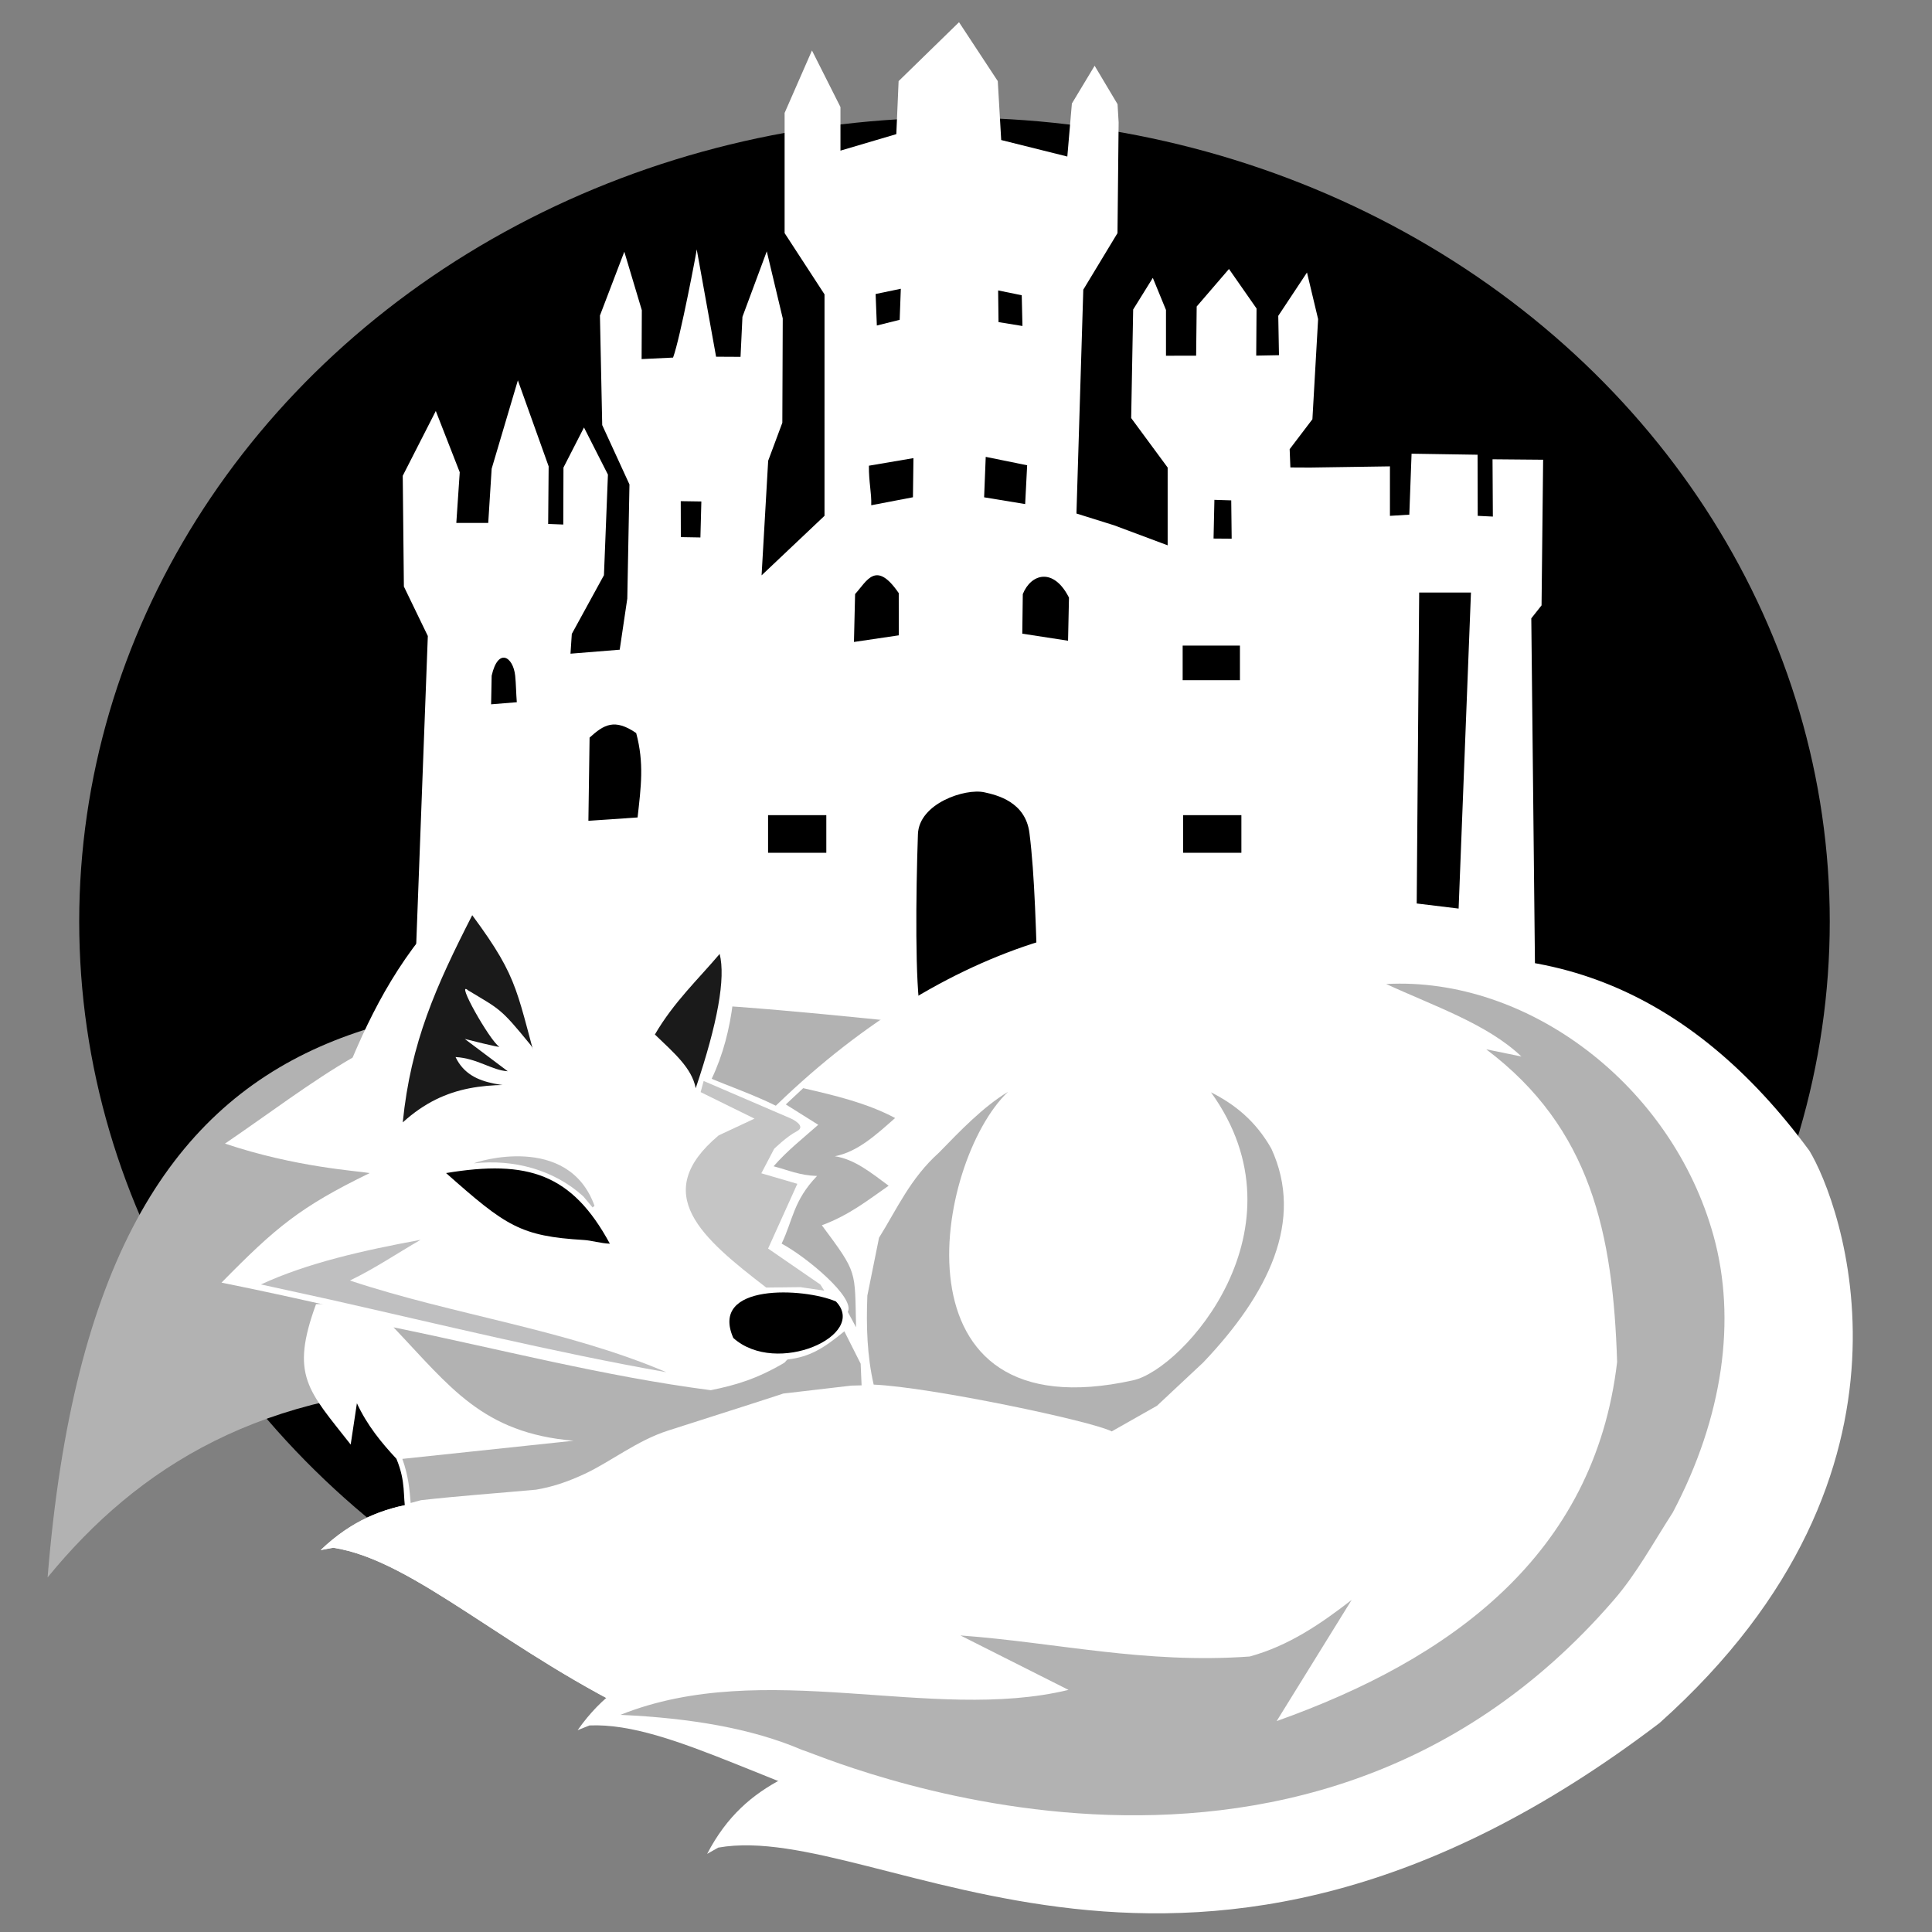 <?xml version="1.0" encoding="UTF-8" standalone="no"?>
<!-- Created with Inkscape (http://www.inkscape.org/) -->

<svg
   width="512"
   height="512"
   viewBox="0 0 135.467 135.467"
   version="1.1"
   id="svg1"
   xml:space="preserve"
   inkscape:version="1.4.2 (f4327f4, 2025-05-13)"
   sodipodi:docname="castle_logo.svg"
   xmlns:inkscape="http://www.inkscape.org/namespaces/inkscape"
   xmlns:sodipodi="http://sodipodi.sourceforge.net/DTD/sodipodi-0.dtd"
   xmlns="http://www.w3.org/2000/svg"
   xmlns:svg="http://www.w3.org/2000/svg"><rect x="0" y="0" width="135.467" height="135.467" fill="#808080" stroke="none"/><sodipodi:namedview
     id="namedview1"
     pagecolor="#ffffff"
     bordercolor="#000000"
     borderopacity="0.25"
     inkscape:showpageshadow="2"
     inkscape:pageopacity="0.0"
     inkscape:pagecheckerboard="0"
     inkscape:deskcolor="#d1d1d1"
     inkscape:document-units="mm"
     inkscape:zoom="7.4"
     inkscape:cx="154.52703"
     inkscape:cy="130.06757"
     inkscape:window-width="2256"
     inkscape:window-height="1398"
     inkscape:window-x="-11"
     inkscape:window-y="-11"
     inkscape:window-maximized="1"
     inkscape:current-layer="layer2"
     showguides="true"
     showgrid="false" /><defs
     id="defs1" /><g
     inkscape:groupmode="layer"
     id="layer2"
     inkscape:label="Base"
     style="display:inline;opacity:1"><ellipse
       style="fill:#000000;stroke:none;stroke-width:0.879;stroke-dasharray:none"
       id="path22"
       cx="66.926"
       cy="64.615"
       rx="61.372"
       ry="56.367" /><path
       style="fill:#ffffff;stroke:none;stroke-width:1.587;stroke-dasharray:none"
       d="m 28.879,74.336 1.119,-29.74 -1.679,-3.47 -0.08,-7.765 2.318,-4.544 1.679,4.296 -0.24,3.552 h 2.238 l 0.24,-3.8 1.838,-6.196 2.158,6.031 -0.034,4.038 1.06,0.041 0.013,-3.996 1.439,-2.809 1.679,3.304 -0.205,5.191 -0.074,1.862 -2.254,4.118 -0.092,1.386 3.451,-0.279 0.532,-3.584 0.152,-8.003 -1.91,-4.162 -0.16,-7.683 1.709,-4.473 1.228,4.102 -0.015,3.426 2.206,-0.106 c 0.509,-1.381 1.669,-7.531 1.659,-7.585 -0.01,-0.054 1.357,7.524 1.357,7.524 l 1.714,0.009 0.134,-2.805 1.706,-4.593 1.12,4.702 -0.029,7.318 -0.993,2.664 -0.462,8.036 4.412,-4.174 V 20.64 l -2.798,-4.296 V 7.918 l 1.918,-4.378 1.998,3.965 v 3.057 l 3.917,-1.157 0.16,-3.717 4.236,-4.131 2.718,4.131 0.24,4.131 4.636,1.157 0.32,-3.717 1.595,-2.649 1.607,2.695 0.076,1.276 -0.08,7.765 -2.398,3.965 -0.48,15.696 2.638,0.826 3.757,1.404 V 32.783 l -2.558,-3.47 0.14,-7.611 1.378,-2.219 0.923,2.251 v 3.209 l 2.114,-0.004 0.039,-3.448 2.264,-2.631 1.933,2.771 -0.023,3.304 1.596,-0.03 -0.05,-2.758 2.014,-3.04 0.78,3.267 -0.4,7.022 -1.595,2.099 0.05,1.281 1.386,0.007 5.595,-0.083 v 3.47 l 1.359,-0.083 0.158,-4.275 4.628,0.072 0.01,4.285 1.062,0.052 -0.023,-4.017 3.548,0.031 -0.111,10.213 -0.719,0.909 0.4,37.753 -79.69,-1.735 z"
       id="path6"
       sodipodi:nodetypes="ccccccccccccccccccccccccccccczccccccccccccccccccccccccccccccccccccccccccccccccccccccccccccccc" /><path
       style="display:inline;opacity:1;fill:#b2b2b2;stroke:none;stroke-width:1.587;stroke-dasharray:none;fill-opacity:1"
       d="M 63.822,71.721 86.209,104.32 32.598,97.152 C 18.418,97.356 9.692,102.833 3.338,110.604 6.884,66.697 30.459,68.275 63.822,71.721 Z"
       id="path18"
       sodipodi:nodetypes="ccccc" /><path
       style="fill:#000000;stroke:none;stroke-width:0.879;stroke-dasharray:none"
       d="m 64.564,71.096 c -0.414,-1.989 -0.347,-8.433 -0.201,-12.602 0.076,-2.168 3.319,-3.234 4.653,-2.941 0.891,0.195 2.889,0.668 3.166,2.855 0.378,2.992 0.461,6.838 0.624,12.027 z"
       id="path12"
       sodipodi:nodetypes="cssscc" /><path
       style="fill:#ffffff;stroke:none;stroke-width:1.587;stroke-dasharray:none"
       d="M 47.09,85.869 C 70.504,54.727 102.692,59.136 110.814,89.64 L 106.651,99.27 77.477,101.831 66.686,97.122 54.697,96.378 39.91,100.178 28.879,98.774 26.881,92 Z"
       id="path19"
       sodipodi:nodetypes="cccccccccc" /><path
       style="fill:#ffffff;stroke:none;stroke-width:1.587;stroke-dasharray:none"
       d="m 22.16,91.442 c -1.838,5.033 -0.543,6.051 2.429,9.847 l 0.436,-2.896 c 0.724,1.555 1.718,2.763 2.771,3.894 0.685,1.654 0.436,2.592 0.654,3.733 l 22.884,0.225 6.85,-5.535 3.518,-2.96 -3.207,-6.983 z"
       id="path23"
       sodipodi:nodetypes="cccccccccc" /><path
       style="fill:#ffffff;stroke:none;stroke-width:1.587;stroke-dasharray:none"
       d="m 15.773,80.187 c 4.968,1.666 9.274,1.911 10.149,2.065 -4.885,2.381 -6.574,3.798 -10.391,7.683 11.362,2.272 22.779,5.524 34.21,7.104 2.417,-0.448 3.718,-1.126 4.956,-1.817 l 0.719,-0.826 3.437,-1.817 c 0.678,-0.928 0.136,-2.304 -4.556,-5.204 0.669,-1.562 1.128,-3.178 2.238,-4.626 l -2.718,-0.661 c 0.087,-1.147 1.828,-2.103 2.877,-3.139 -2.033,-1.572 -4.46,-2.34 -6.794,-3.304 1.623,-3.406 1.799,-7.261 1.679,-10.987 l -9.997,5.189 c -1.566,-0.522 -2.65,-0.018 -3.761,0.165 -0.845,-2.918 -2.387,-4.911 -4.855,-7.929 -4.223,3.757 -6.497,7.965 -8.243,12.074 -2.874,1.652 -5.917,3.969 -8.95,6.031 z"
       id="path1"
       sodipodi:nodetypes="ccccccccccccccccccc" /><path
       style="fill:#000000;stroke:none;stroke-width:1.587;stroke-dasharray:none"
       d="m 31.277,82.252 c 5.744,-0.954 8.829,0.053 11.485,4.952 -0.628,-0.018 -1.289,-0.227 -1.814,-0.258 -4.464,-0.267 -5.472,-0.973 -9.671,-4.694 z"
       id="path2"
       sodipodi:nodetypes="ccsc" /><path
       style="fill:#000000;stroke:none;stroke-width:1.587;stroke-dasharray:none"
       d="m 51.419,93.817 c 3.039,2.717 9.47,-0.208 7.194,-2.561 -2.211,-0.965 -8.903,-1.307 -7.194,2.561 z"
       id="path3"
       sodipodi:nodetypes="ccc" /><path
       style="fill:#1a1a1a;stroke:none;stroke-width:1.587;stroke-dasharray:none"
       d="m 38.071,76.139 c -1.918,-6.676 -1.537,-7.336 -4.96,-11.968 -2.532,4.961 -4.308,8.898 -4.871,14.529 3.052,-2.772 6.105,-2.744 9.831,-2.561 z"
       id="path4"
       sodipodi:nodetypes="cccc" /><path
       style="fill:#ffffff;fill-opacity:1;stroke:none;stroke-width:0.887;stroke-dasharray:none"
       d="m 37.148,73.202 c -2.06,-2.523 -2.083,-2.411 -4.319,-3.757 -0.945,-0.822 1.514,3.523 2.166,3.94 0.198,0.127 -2.407,-0.537 -2.407,-0.537 l 3.015,2.265 c -1.093,-0.055 -2.148,-0.915 -3.661,-0.995 1.116,2.342 3.979,1.834 6.283,2.356 0.203,-0.012 -0.152,-1.047 -0.152,-1.047 -0.308,-0.742 -0.45,-1.655 -0.925,-2.226 z"
       id="path24"
       sodipodi:nodetypes="ccscccscc" /><path
       style="fill:#1a1a1a;stroke:none;stroke-width:1.587;stroke-dasharray:none"
       d="m 45.919,72.536 c 1.326,-2.271 2.998,-3.827 4.542,-5.649 0.426,1.705 -0.138,4.841 -1.679,9.418 -0.268,-1.416 -1.52,-2.476 -2.863,-3.768 z"
       id="path5"
       sodipodi:nodetypes="cccc" /><path
       style="fill:#000000;stroke:none;stroke-width:0.879;stroke-dasharray:none"
       d="m 41.257,57.551 0.083,-5.832 c 1.002,-0.911 1.751,-1.36 3.268,-0.319 0.569,2.118 0.334,3.787 0.098,5.918 z"
       id="path7"
       sodipodi:nodetypes="ccccc" /><path
       style="fill:#000000;stroke:none;stroke-width:0.879;stroke-dasharray:none"
       d="m 34.435,49.385 0.039,-2.006 c 0.452,-2.001 1.509,-1.341 1.65,0.004 0.059,0.566 0.063,1.243 0.113,1.855 z"
       id="path8"
       sodipodi:nodetypes="ccscc" /><path
       style="fill:#000000;stroke:none;stroke-width:0.879;stroke-dasharray:none"
       d="m 47.739,37.661 -0.007,-2.521 1.445,0.022 -0.066,2.523 z"
       id="path9"
       sodipodi:nodetypes="ccccc" /><path
       style="fill:#000000;stroke:none;stroke-width:0.879;stroke-dasharray:none"
       d="m 59.877,45.013 0.08,-3.359 c 0.829,-0.904 1.451,-2.417 3.061,-0.065 l 0.003,2.959 z"
       id="path10"
       sodipodi:nodetypes="ccccc" /><path
       style="fill:#000000;stroke:none;stroke-width:0.879;stroke-dasharray:none"
       d="m 71.68,44.431 0.036,-2.775 c 0.571,-1.427 2.153,-1.896 3.238,0.247 l -0.065,3.023 z"
       id="path11"
       sodipodi:nodetypes="ccccc" /><path
       style="fill:#000000;stroke:none;stroke-width:0.879;stroke-dasharray:none"
       d="m 61.482,22.824 -0.086,-2.209 1.767,-0.368 -0.08,2.178 z"
       id="path13"
       sodipodi:nodetypes="ccccc" /><path
       style="fill:#000000;stroke:none;stroke-width:0.879;stroke-dasharray:none"
       d="m 70.014,22.585 -0.027,-2.221 1.655,0.339 0.05,2.155 z"
       id="path14"
       sodipodi:nodetypes="ccccc" /><path
       style="fill:#000000;fill-opacity:1;stroke:none;stroke-width:0.879;stroke-dasharray:none"
       d="m 61.088,35.427 2.925,-0.56 0.036,-2.745 -3.123,0.532 c -0.014,1.147 0.194,1.907 0.163,2.772 z"
       id="path15"
       sodipodi:nodetypes="ccccc" /><path
       style="fill:#000000;fill-opacity:1;stroke:none;stroke-width:0.879;stroke-dasharray:none"
       d="m 69.004,34.87 0.113,-2.836 2.904,0.59 -0.139,2.72 z"
       id="path16"
       sodipodi:nodetypes="ccccc" /><path
       style="fill:#000000;stroke:none;stroke-width:0.879;stroke-dasharray:none"
       d="m 85.091,37.762 0.06,-2.714 1.18,0.037 0.031,2.687 z"
       id="path17"
       sodipodi:nodetypes="ccccc" /><path
       style="fill:#ffffff;stroke:none;stroke-width:1.587;stroke-dasharray:none"
       d="m 71.981,74.835 c -8.802,7.044 -13.111,11.464 -11.002,22.894 l 17.435,4.262 15.659,-4.484 1.862,-5.583 -5.84,-12.944 -6.179,-4.738"
       id="path20"
       sodipodi:nodetypes="ccccccc" /><path
       style="fill:#ffffff;stroke:none;stroke-width:1.587;stroke-dasharray:none"
       d="m 84.307,64.586 c 14.462,1.013 23.024,9.072 27.219,22.293 0.891,3.971 1.681,24.19 -22.866,34.616 -39.3,13.147 -53.838,-11.221 -65.297,-12.973 l -0.879,0.165 c 4.363,-4.172 8.73,-3.369 14.307,-3.707 6.062,-0.787 5.266,-3.057 13.908,-5.545 9.238,-3.568 16.457,-1.306 25.712,0.817 l -1.221,0.716 c 5.177,2.363 26.473,-19.033 7.358,-26.025"
       id="path21"
       sodipodi:nodetypes="cccccccccc" /><rect
       style="fill:#000000;fill-opacity:1;stroke:none;stroke-width:0.475;stroke-dasharray:none"
       id="rect31"
       width="4.016"
       height="2.427"
       x="82.925"
       y="45.268" /><path
       style="display:inline;opacity:1;fill:#000000;fill-opacity:1;stroke:none;stroke-width:0.475;stroke-dasharray:none"
       d="m 99.509,41.548 h 3.631 l -0.865,22.159 -2.939,-0.357 z"
       id="path32"
       sodipodi:nodetypes="ccccc" /><rect
       style="fill:#000000;fill-opacity:1;stroke:none;stroke-width:0.475;stroke-dasharray:none"
       id="rect32"
       width="4.084"
       height="2.638"
       x="82.959"
       y="57.157" /><path
       style="fill:#ffffff;stroke:none;stroke-width:1.587;stroke-dasharray:none"
       d="m 93.921,68.336 c 14.019,-3.696 24.719,1.179 32.946,12.346 2.122,3.473 9.377,22.362 -10.508,40.134 -32.977,25.096 -54.584,6.704 -65.997,8.734 l -0.779,0.439 c 2.788,-5.355 7.181,-5.999 12.353,-8.114 5.486,-2.696 4.002,-4.589 11.383,-9.727 7.598,-6.352 15.161,-6.534 24.607,-7.502 l -0.925,1.07 c 5.662,0.571 18.938,-26.541 -1.41,-27.008"
       id="path35"
       sodipodi:nodetypes="cccccccccc" /><path
       style="fill:#ffffff;stroke:none;stroke-width:1.587;stroke-dasharray:none"
       d="m 84.307,64.586 c 14.462,1.013 23.024,9.072 27.219,22.293 0.891,3.971 1.681,24.19 -22.866,34.616 -39.3,13.147 -53.838,-11.221 -65.297,-12.973 l -0.879,0.165 c 4.363,-4.172 8.73,-3.369 14.307,-3.707 6.062,-0.787 5.266,-3.057 13.908,-5.545 9.238,-3.568 16.457,-1.306 25.712,0.817 l -1.221,0.716 c 5.177,2.363 26.473,-19.033 7.358,-26.025"
       id="path33"
       sodipodi:nodetypes="cccccccccc" /><path
       style="fill:#ffffff;stroke:none;stroke-width:1.587;stroke-dasharray:none"
       d="m 92.623,66.087 c 14.385,-1.804 24.344,4.446 31.018,16.605 1.643,3.724 6.329,23.408 -15.736,38.386 -36.014,20.502 -54.991,-0.592 -66.573,-0.094 l -0.831,0.332 c 3.473,-4.938 7.913,-4.994 13.319,-6.405 5.795,-1.945 4.575,-4.018 12.572,-8.132 8.373,-5.288 15.894,-4.466 25.384,-4.173 l -1.059,0.938 c 5.536,1.317 22.29,-23.795 2.183,-26.957"
       id="path34"
       sodipodi:nodetypes="cccccccccc" /><rect
       style="fill:#000000;fill-opacity:1;stroke:none;stroke-width:0.475;stroke-dasharray:none"
       id="rect1"
       width="4.084"
       height="2.638"
       x="53.855"
       y="57.157" /></g><g
     inkscape:groupmode="layer"
     id="layer3"
     inkscape:label="Shading"
     style="display:inline;opacity:0.5"><path
       style="display:inline;opacity:0.566;fill:#333333;fill-opacity:1;stroke:none;stroke-width:1.587;stroke-dasharray:none"
       d="m 49.338,75.795 -0.211,0.782 3.777,1.859 -2.512,1.174 c -4.877,4.094 -1.167,7.204 3.333,10.67 l 2.398,-0.028 1.675,0.247 -0.276,-0.43 -3.665,-2.524 2.051,-4.539 -2.525,-0.738 0.897,-1.713 c 0,0 0.877,-0.865 1.595,-1.236 0.718,-0.371 -0.398,-0.883 -0.398,-0.883 z"
       id="path25"
       sodipodi:nodetypes="ccccccccccccscc" /><path
       style="fill:#808082;fill-opacity:1;stroke:none;stroke-width:1.587;stroke-dasharray:none"
       d="m 41.685,84.544 c -1.85,-5.134 -8.328,-3.078 -8.45,-2.974 2.777,-0.307 5.612,0.446 7.668,2.321 l 0.649,0.774 z"
       id="path26"
       sodipodi:nodetypes="ccccc" /><path
       style="fill:#808082;fill-opacity:1;stroke:none;stroke-width:1.587;stroke-dasharray:none"
       d="m 18.297,90.062 c 3.276,-1.514 7.173,-2.386 11.195,-3.129 -1.652,0.951 -3.173,1.993 -4.957,2.854 7.247,2.41 15.159,3.434 22.19,6.43 C 38.762,94.805 30.932,92.879 23.088,91.111 Z"
       id="path27"
       sodipodi:nodetypes="cccccc" /><path
       style="fill:#666666;fill-opacity:1;stroke:none;stroke-width:1.587;stroke-dasharray:none"
       d="m 59.687,97.156 -4.795,0.56 c 0.845,-0.255 -4.067,1.326 -8.053,2.595 -2.158,0.688 -4.05,2.199 -5.837,3.031 -1.244,0.58 -2.303,0.924 -3.421,1.111 -2.69,0.247 -5.456,0.44 -8.067,0.737 l -0.72,0.195 c -0.074,-0.903 -0.146,-1.877 -0.583,-3.092 l 12.001,-1.272 c -6.38,-0.544 -8.639,-3.766 -12.617,-7.951 7.407,1.51 14.733,3.434 22.244,4.407 1.759,-0.359 3.195,-0.779 5.121,-1.902 0.106,-0.062 0.154,-0.176 0.259,-0.25 1.561,-0.181 2.534,-0.786 3.984,-1.978 l 1.143,2.268 0.067,1.522 z"
       id="path28"
       sodipodi:nodetypes="ccsscccccccsccccc" /><path
       style="fill:#666666;fill-opacity:1;stroke:none;stroke-width:1.587;stroke-dasharray:none"
       d="m 56.319,76.299 c 2.237,0.515 4.468,1.042 6.445,2.094 -1.32,1.161 -2.623,2.376 -4.229,2.679 1.399,0.212 2.575,1.181 3.775,2.068 -1.43,0.989 -2.723,2.044 -4.684,2.773 2.537,3.414 2.299,3.116 2.4,7.155 L 59.444,91.989 c 0.541,-1.002 -2.9,-3.859 -4.639,-4.79 0.791,-1.63 0.813,-3.006 2.484,-4.743 -1.222,-0.036 -2.043,-0.417 -3.046,-0.679 0.944,-1.088 2.083,-1.981 3.13,-2.909 l -2.273,-1.428 z"
       id="path29"
       sodipodi:nodetypes="ccccccccccccc" /><path
       style="fill:#666666;fill-opacity:1;stroke:none;stroke-width:1.587;stroke-dasharray:none"
       d="m 97.196,68.996 c 3.349,1.548 7.082,2.798 9.482,5.084 l -2.47,-0.506 c 7.35,5.535 8.893,12.919 9.18,21.925 -1.589,13.597 -11.759,20.871 -23.872,25.179 l 5.257,-8.494 c -2.158,1.671 -4.399,3.212 -7.147,3.966 -7.388,0.53 -13.526,-0.979 -20.284,-1.477 l 7.578,3.818 c -9.593,2.321 -21.306,-2.295 -31.422,1.751 4.852,0.22 9.208,0.936 12.752,2.463 0.859,0.153 34.591,15.382 56.94,-10.557 1.553,-1.803 2.679,-3.883 4.104,-6.102 3.533,-6.69 4.473,-13.525 2.86,-19.377 C 117.233,76.083 107.127,68.468 97.196,68.996 Z"
       id="path30"
       sodipodi:nodetypes="cccccccccccscsc" /><path
       style="fill:#666666;fill-opacity:1;stroke:none;stroke-width:1.587;stroke-dasharray:none"
       d="m 70.68,76.556 c -5.131,4.871 -8.452,24.037 8.777,20.226 3.501,-0.775 12.341,-10.633 5.456,-20.191 1.647,0.83 3.13,1.997 4.232,3.951 2.319,5.043 -0.193,10.172 -4.778,14.992 l -3.242,3.034 -3.174,1.799 C 76.602,99.649 65.21,97.251 61.26,97.086 60.805,95.111 60.728,93.005 60.817,90.843 l 0.819,-4.057 c 1.254,-2.007 2.189,-4.16 4.198,-5.962 1.485,-1.526 3.091,-3.209 4.847,-4.268 z"
       id="path31"
       sodipodi:nodetypes="cscccccccccc" /></g></svg>
